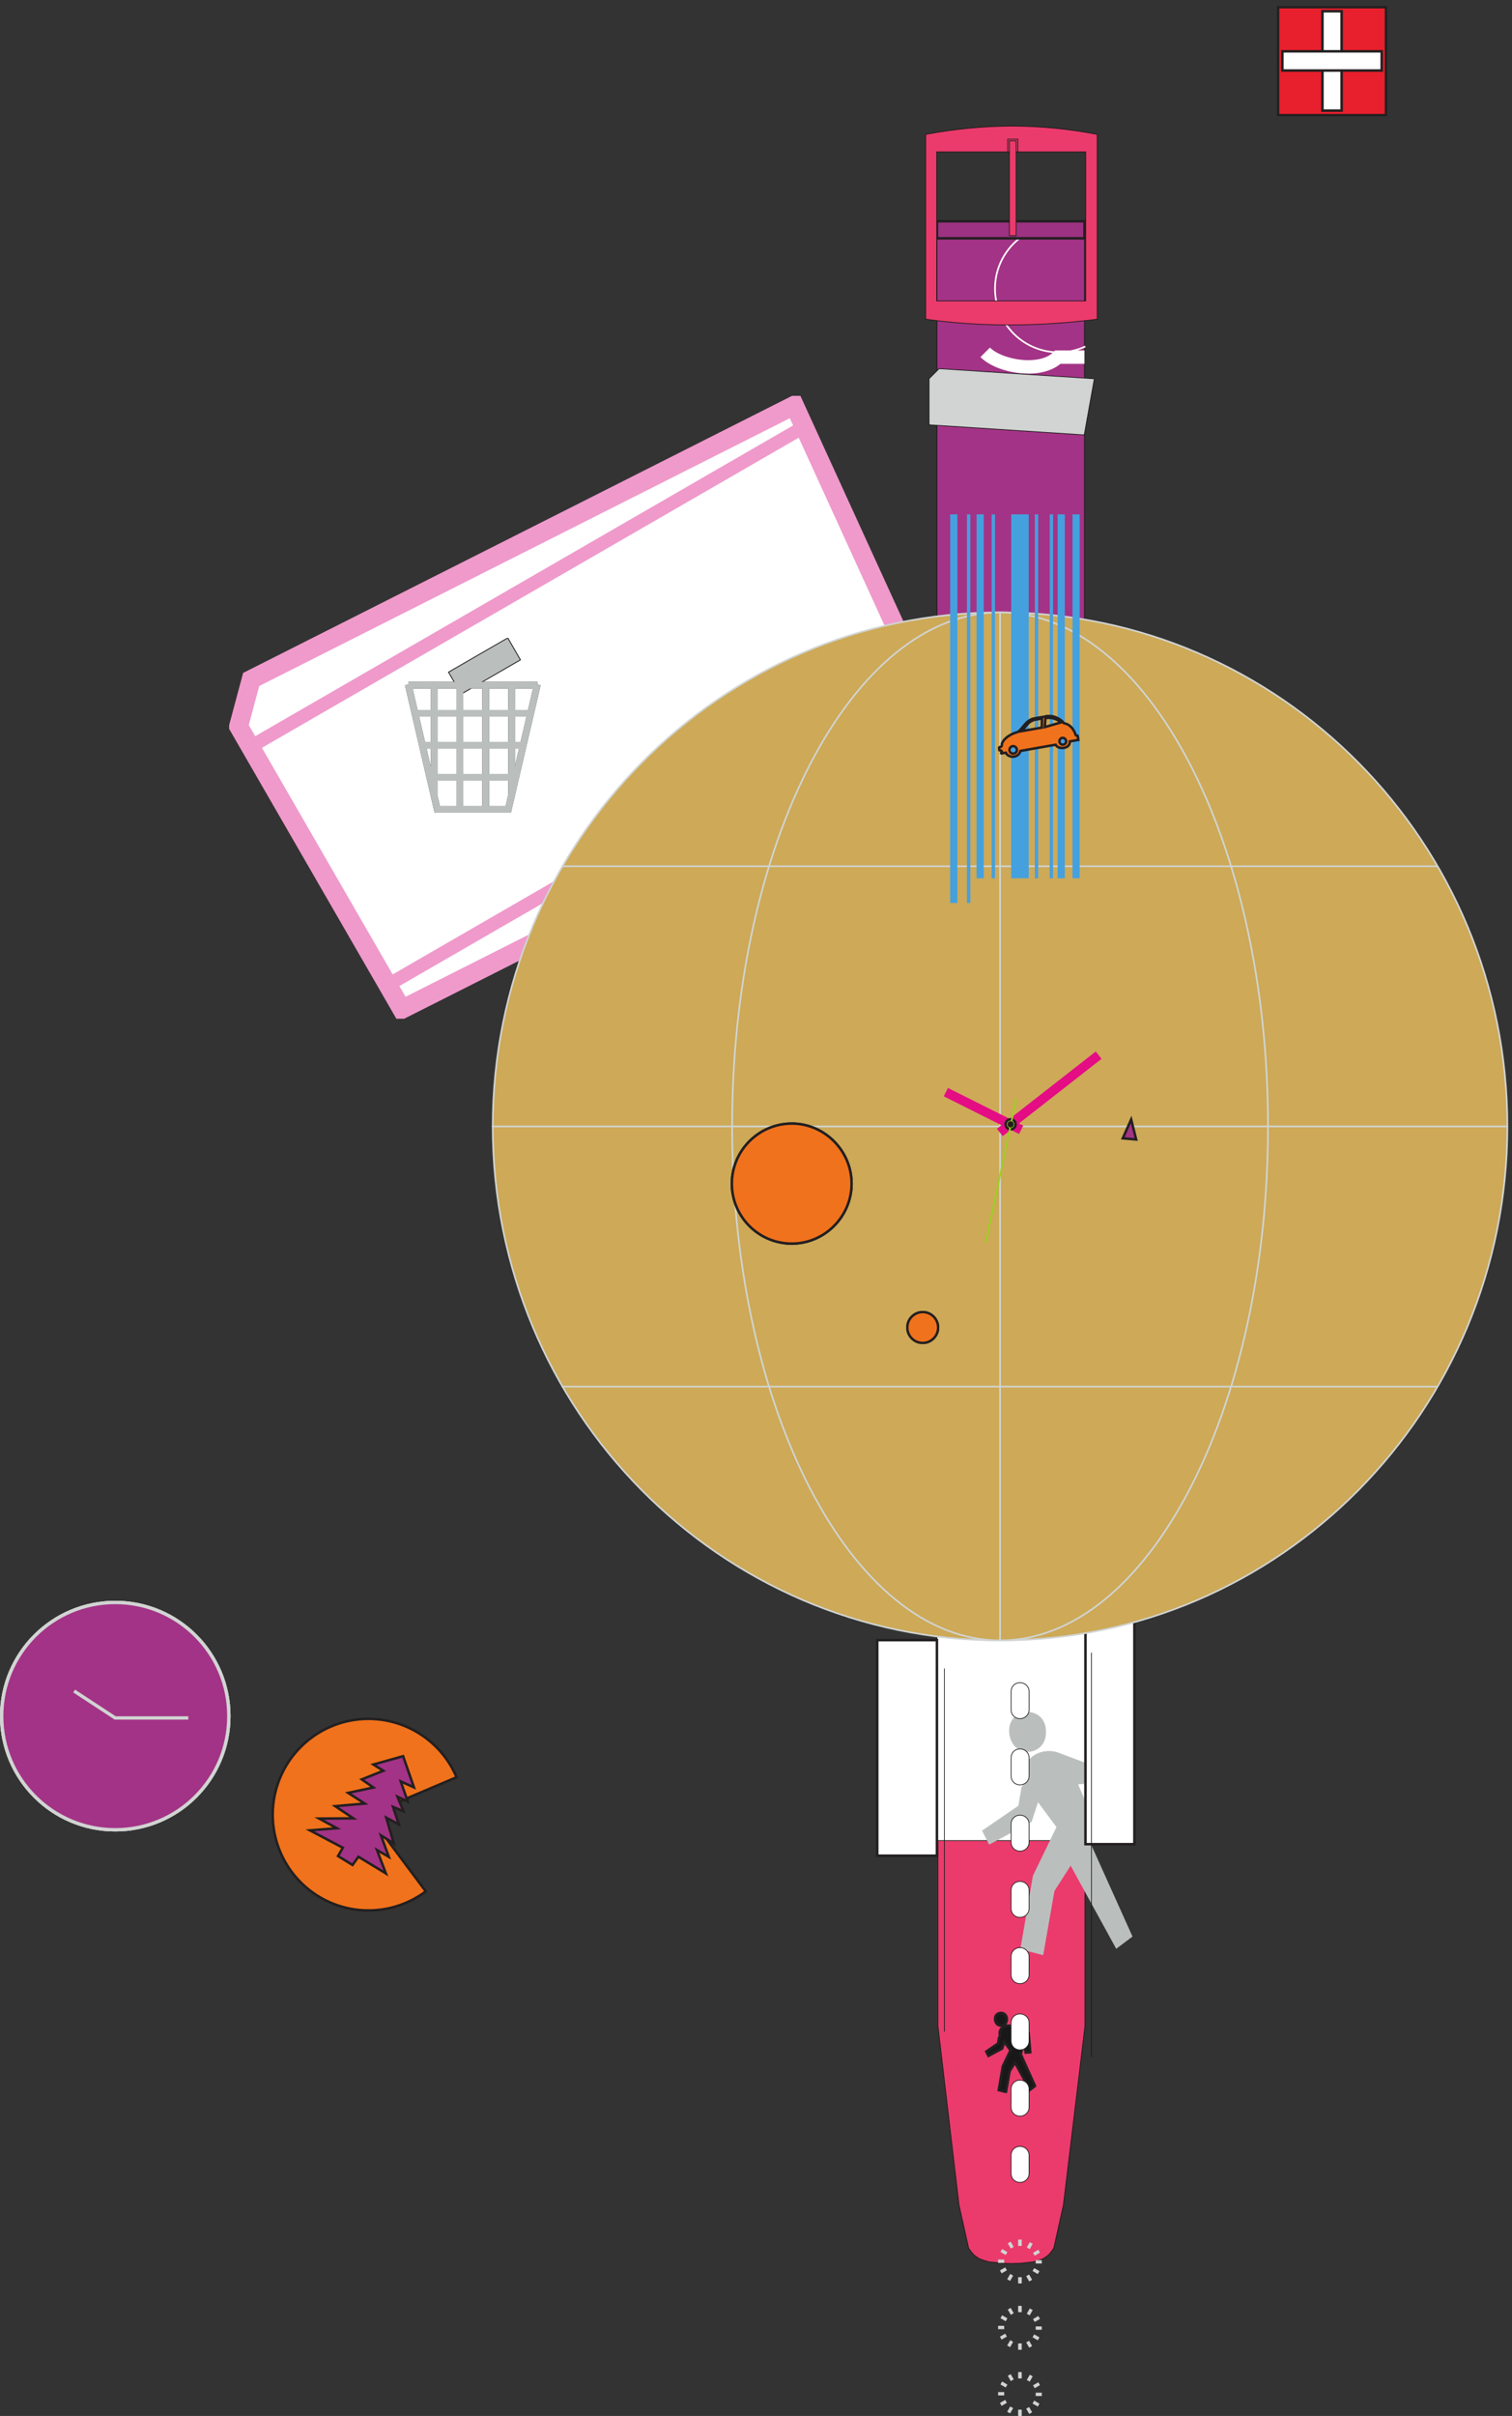 <svg xmlns="http://www.w3.org/2000/svg" xml:space="preserve" width="603.595" height="963.807"><rect width="100%" height="100%" fill="#333333" stroke="none"/><defs><clipPath clipPathUnits="userSpaceOnUse" id="a"><path d="M3832.83 7234h330.67v-330.67h-330.67Z" clip-rule="evenodd"/></clipPath><clipPath clipPathUnits="userSpaceOnUse" id="b"><path d="M687.785 6064.82H2864.88v-1868.5H687.785Z" clip-rule="evenodd"/></clipPath><clipPath clipPathUnits="userSpaceOnUse" id="c"><path d="M2711.79 3960.88h685.63v-231.31h-685.63z" clip-rule="evenodd"/></clipPath><clipPath clipPathUnits="userSpaceOnUse" id="d"><path d="M0 6874.99h4526.96V.41H0Z" clip-rule="evenodd"/></clipPath><clipPath clipPathUnits="userSpaceOnUse" id="e"><path d="M1215.24 5338.69h407.73v-524.55h-407.73z" clip-rule="evenodd"/></clipPath><clipPath clipPathUnits="userSpaceOnUse" id="f"><path d="M1215.24 5338.69h1894.79V973.91H1215.24Z" clip-rule="evenodd"/></clipPath><clipPath clipPathUnits="userSpaceOnUse" id="g"><path d="M0 6874.99h4526.96V.41H0Z" clip-rule="evenodd"/></clipPath><clipPath clipPathUnits="userSpaceOnUse" id="h"><path d="M3056.37 141.961h75.62V.911h-75.62z" clip-rule="evenodd"/></clipPath><clipPath clipPathUnits="userSpaceOnUse" id="i"><path d="M2990.85 141.461h75.61V.411h-75.61z" clip-rule="evenodd"/></clipPath><clipPath clipPathUnits="userSpaceOnUse" id="j"><path d="M0 6874.99h4526.96V.41H0Z" clip-rule="evenodd"/></clipPath><clipPath clipPathUnits="userSpaceOnUse" id="k"><path d="M3056.37 340.68h75.62V199.629h-75.62z" clip-rule="evenodd"/></clipPath><clipPath clipPathUnits="userSpaceOnUse" id="l"><path d="M2990.85 340.18h75.61V199.129h-75.61z" clip-rule="evenodd"/></clipPath><clipPath clipPathUnits="userSpaceOnUse" id="m"><path d="M0 6874.99h4526.96V.41H0Z" clip-rule="evenodd"/></clipPath><clipPath clipPathUnits="userSpaceOnUse" id="n"><path d="M3056.37 539.398h75.62V398.352h-75.62z" clip-rule="evenodd"/></clipPath><clipPath clipPathUnits="userSpaceOnUse" id="o"><path d="M2990.85 538.898h75.61V397.852h-75.61z" clip-rule="evenodd"/></clipPath><clipPath clipPathUnits="userSpaceOnUse" id="p"><path d="M0 6874.99h4526.96V.41H0Z" clip-rule="evenodd"/></clipPath><clipPath clipPathUnits="userSpaceOnUse" id="q"><path d="M1215.24 5336.44h407.73v-522.3h-407.73z" clip-rule="evenodd"/></clipPath><clipPath clipPathUnits="userSpaceOnUse" id="r"><path d="M1215.24 5336.44h2183.73v-3948.5H1215.24Z" clip-rule="evenodd"/></clipPath><clipPath clipPathUnits="userSpaceOnUse" id="s"><path d="M0 6874.99h4526.96V.41H0Z" clip-rule="evenodd"/></clipPath><clipPath clipPathUnits="userSpaceOnUse" id="t"><path d="M2719.89 3320.08h99.37v-99.54h-99.37z" clip-rule="evenodd"/></clipPath><clipPath clipPathUnits="userSpaceOnUse" id="u"><path d="M0 6874.99h4526.96V.41H0Z" clip-rule="evenodd"/></clipPath><clipPath clipPathUnits="userSpaceOnUse" id="v"><path d="M3033.72 2206.15h56.16V704.949h-56.16z" clip-rule="evenodd"/></clipPath><clipPath clipPathUnits="userSpaceOnUse" id="w"><path d="M0 6874.99h4526.96V.41H0Z" clip-rule="evenodd"/></clipPath></defs><g clip-path="url(#a)" transform="matrix(.133 0 0 -.133 0 964.533)"><path d="M3836.16 6906.67v324h324v-324h-324" style="fill:#e81f2c;fill-opacity:1;fill-rule:evenodd;stroke:none"/><path d="M3836.16 6906.67v324h324v-324z" style="fill:none;stroke:#231f20;stroke-width:7.5;stroke-linecap:butt;stroke-linejoin:miter;stroke-miterlimit:10;stroke-dasharray:none;stroke-opacity:1"/><path d="M3969.36 7218.43v-298.08h57.6v298.08h-57.6" style="fill:#fff;fill-opacity:1;fill-rule:evenodd;stroke:none"/><path d="M3969.36 7218.43v-298.08h57.6v298.08z" style="fill:none;stroke:#231f20;stroke-width:7.5;stroke-linecap:butt;stroke-linejoin:miter;stroke-miterlimit:10;stroke-dasharray:none;stroke-opacity:1"/><path d="M3849.13 7040.59h298.07v57.6h-298.07v-57.6" style="fill:#fff;fill-opacity:1;fill-rule:evenodd;stroke:none"/><path d="M3849.13 7040.59h298.07v57.6h-298.07z" style="fill:none;stroke:#231f20;stroke-width:7.5;stroke-linecap:butt;stroke-linejoin:miter;stroke-miterlimit:10;stroke-dasharray:none;stroke-opacity:1"/></g><g clip-path="url(#b)" transform="matrix(.133 0 0 -.133 0 964.533)"><path d="m716.223 5073.4 489.937-848.64 1630.29 822.34-452.25 989.28-1630.286-822.34-37.691-140.64" style="fill:#fff;fill-opacity:1;fill-rule:evenodd;stroke:none"/><path d="m716.223 5073.4 489.937-848.64 1630.29 822.34-452.25 989.28-1630.286-822.34Z" style="fill:none;stroke:#ef9acb;stroke-width:56.88;stroke-linecap:butt;stroke-linejoin:miter;stroke-miterlimit:10;stroke-dasharray:none;stroke-opacity:1"/><path d="m1164.04 4297.71 1667.97 962.99M751.504 5012.29l1667.966 962.99" style="fill:none;stroke:#ef9acb;stroke-width:40.32;stroke-linecap:butt;stroke-linejoin:miter;stroke-miterlimit:10;stroke-dasharray:none;stroke-opacity:1"/></g><g clip-path="url(#c)" transform="matrix(.133 0 0 -.133 0 964.533)"><path d="M2715.13 3732.91h678.95c-40.32 66.96-76.32 151.2-90 224.64h-498.95c-13.69-74.88-50.41-158.41-90-224.64" style="fill:#191818;fill-opacity:1;fill-rule:evenodd;stroke:none"/><path d="M2715.13 3732.91h678.95c-40.32 66.96-76.32 151.2-90 224.64h-498.95c-13.69-74.88-50.41-158.41-90-224.64z" style="fill:none;stroke:#231f20;stroke-width:7.5;stroke-linecap:butt;stroke-linejoin:miter;stroke-miterlimit:10;stroke-dasharray:none;stroke-opacity:1"/><path d="M3304.08 3957.55v-78.48h-26.11v78.48h26.11" style="fill:#191818;fill-opacity:1;fill-rule:evenodd;stroke:none"/><path d="M3304.08 3957.55v-78.48h-26.11v78.48z" style="fill:none;stroke:#191818;stroke-width:2.16;stroke-linecap:butt;stroke-linejoin:miter;stroke-miterlimit:10;stroke-dasharray:none;stroke-opacity:1"/><path d="M3146.06 3957.55v-78.48h-26.12v78.48h26.12" style="fill:#191818;fill-opacity:1;fill-rule:evenodd;stroke:none"/><path d="M3146.06 3957.55v-78.48h-26.12v78.48z" style="fill:none;stroke:#191818;stroke-width:2.16;stroke-linecap:butt;stroke-linejoin:miter;stroke-miterlimit:10;stroke-dasharray:none;stroke-opacity:1"/><path d="M2988.03 3957.55v-78.48h-26.11v78.48h26.11" style="fill:#191818;fill-opacity:1;fill-rule:evenodd;stroke:none"/><path d="M2988.03 3957.55v-78.48h-26.11v78.48z" style="fill:none;stroke:#191818;stroke-width:2.16;stroke-linecap:butt;stroke-linejoin:miter;stroke-miterlimit:10;stroke-dasharray:none;stroke-opacity:1"/><path d="M2831.35 3957.55v-78.48h-26.12v78.48h26.12" style="fill:#191818;fill-opacity:1;fill-rule:evenodd;stroke:none"/><path d="M2831.35 3957.55v-78.48h-26.12v78.48z" style="fill:none;stroke:#191818;stroke-width:2.16;stroke-linecap:butt;stroke-linejoin:miter;stroke-miterlimit:10;stroke-dasharray:none;stroke-opacity:1"/></g><g clip-path="url(#d)" transform="matrix(.133 0 0 -.133 0 964.533)"><path d="M3487.68 3925.15v-92.16l33.84-10.8 10.8 102.96-33.84 10.8-10.8-10.8" style="fill:#777b7e;fill-opacity:1;fill-rule:evenodd;stroke:none"/><path d="M3487.68 3925.15v-92.16l33.84-10.8 10.8 102.96-33.84 10.8z" style="fill:none;stroke:#231f20;stroke-width:7.5;stroke-linecap:butt;stroke-linejoin:miter;stroke-miterlimit:10;stroke-dasharray:none;stroke-opacity:1"/><path d="M3373.92 3556.51h-678.96c40.32-66.96 76.32-151.2 90-224.64h498.96c13.68 74.88 50.4 158.4 90 224.64" style="fill:#191818;fill-opacity:1;fill-rule:evenodd;stroke:none"/><path d="M3373.92 3556.51h-678.96c40.32-66.96 76.32-151.2 90-224.64h498.96c13.68 74.88 50.4 158.4 90 224.64z" style="fill:none;stroke:#231f20;stroke-width:7.5;stroke-linecap:butt;stroke-linejoin:miter;stroke-miterlimit:10;stroke-dasharray:none;stroke-opacity:1"/><path d="M3255.12 6576.19V4655.95c.72-71.28 7.92-161.28 28.8-236.16l-499.68.72c20.16 76.32 27.36 166.32 28.08 237.6v1918.8c329.04-.72 105.84-.72 442.8-.72" style="fill:#a33386;fill-opacity:1;fill-rule:evenodd;stroke:none"/><path d="M3255.12 6576.19V4655.95c.72-71.28 7.92-161.28 28.8-236.16l-499.68.72c20.16 76.32 27.36 166.32 28.08 237.6v1918.8c329.04-.72 105.84-.72 442.8-.72z" style="fill:none;stroke:#191818;stroke-width:2.16;stroke-linecap:butt;stroke-linejoin:miter;stroke-miterlimit:10;stroke-dasharray:none;stroke-opacity:1"/><path d="M3035.16 4345.63c258.27 0 467.64-209.37 467.64-467.64s-209.37-467.64-467.64-467.64-467.64 209.37-467.64 467.64 209.37 467.64 467.64 467.64" style="fill:#191818;fill-opacity:1;fill-rule:evenodd;stroke:none"/><path d="M3035.16 4345.63c258.27 0 467.64-209.37 467.64-467.64s-209.37-467.64-467.64-467.64-467.64 209.37-467.64 467.64 209.37 467.64 467.64 467.64z" style="fill:none;stroke:#231f20;stroke-width:7.5;stroke-linecap:butt;stroke-linejoin:miter;stroke-miterlimit:10;stroke-dasharray:none;stroke-opacity:1"/><path d="M3034.8 4317.55c242.56 0 439.2-196.64 439.2-439.2s-196.64-439.2-439.2-439.2-439.2 196.64-439.2 439.2 196.64 439.2 439.2 439.2" style="fill:#d1d4d2;fill-opacity:1;fill-rule:evenodd;stroke:none"/><path d="M3034.8 4317.55c242.56 0 439.2-196.64 439.2-439.2s-196.64-439.2-439.2-439.2-439.2 196.64-439.2 439.2 196.64 439.2 439.2 439.2z" style="fill:none;stroke:#d1d4d2;stroke-width:2.16;stroke-linecap:butt;stroke-linejoin:miter;stroke-miterlimit:10;stroke-dasharray:none;stroke-opacity:1"/><path d="M3035.16 4303.15c234.81 0 425.16-190.35 425.16-425.16 0-234.81-190.35-425.16-425.16-425.16-234.81 0-425.16 190.35-425.16 425.16 0 234.81 190.35 425.16 425.16 425.16" style="fill:#191818;fill-opacity:1;fill-rule:evenodd;stroke:none"/><path d="M3035.16 4303.15c234.81 0 425.16-190.35 425.16-425.16 0-234.81-190.35-425.16-425.16-425.16-234.81 0-425.16 190.35-425.16 425.16 0 234.81 190.35 425.16 425.16 425.16z" style="fill:none;stroke:#191818;stroke-width:2.16;stroke-linecap:butt;stroke-linejoin:miter;stroke-miterlimit:10;stroke-dasharray:none;stroke-opacity:1"/><path d="M3034.8 4265.42c213.77 0 387.07-173.29 387.07-387.07-.01-213.77-173.3-387.06-387.07-387.06-213.77 0-387.07 173.29-387.07 387.06 0 213.78 173.29 387.07 387.07 387.07" style="fill:#d1d4d2;fill-opacity:1;fill-rule:evenodd;stroke:none"/><path d="M3034.8 4265.42c213.77 0 387.07-173.29 387.07-387.07-.01-213.77-173.3-387.06-387.07-387.06-213.77 0-387.07 173.29-387.07 387.06 0 213.78 173.29 387.07 387.07 387.07z" style="fill:none;stroke:#d1d4d2;stroke-width:2.16;stroke-linecap:butt;stroke-linejoin:miter;stroke-miterlimit:10;stroke-dasharray:none;stroke-opacity:1"/><path d="M3034.59 4112.24c129.33 0 234.17-104.84 234.18-234.17 0-129.33-104.85-234.18-234.18-234.18s-234.17 104.85-234.17 234.18 104.85 234.17 234.17 234.17" style="fill:#cda958;fill-opacity:1;fill-rule:evenodd;stroke:none"/><path d="M3034.59 4112.24c129.33 0 234.17-104.84 234.18-234.17 0-129.33-104.85-234.18-234.18-234.18s-234.17 104.85-234.17 234.18 104.85 234.17 234.17 234.17z" style="fill:none;stroke:#cda958;stroke-width:40.32;stroke-linecap:butt;stroke-linejoin:miter;stroke-miterlimit:10;stroke-dasharray:none;stroke-opacity:1"/><path d="M2863.36 3668.78c-96.22 78.76-126.34 212.97-73.01 325.29 53.33 112.32 176.38 173.81 298.22 149.02" style="fill:none;stroke:#a33386;stroke-width:10.08;stroke-linecap:butt;stroke-linejoin:miter;stroke-miterlimit:10;stroke-dasharray:none;stroke-opacity:1"/><path d="M2984.08 4171.27c133.63 23.08 265.96-47.13 321.77-170.73m-476.13 121.1a318.316 318.316 0 0 0 149.21 69.89m342.16-452.41c-74.41-153.14-256.15-220.61-412.47-153.13-156.31 67.48-231.85 246.02-171.43 405.2" style="fill:none;stroke:#a33386;stroke-width:20.16;stroke-linecap:butt;stroke-linejoin:miter;stroke-miterlimit:10;stroke-dasharray:none;stroke-opacity:1"/><path d="M3391.61 3853.91c-12.72-186.67-167.19-331.98-354.29-333.28m-360.09 360.09c1.38 197.5 162.59 356.49 360.09 355.11" style="fill:none;stroke:#a33386;stroke-width:20.16;stroke-linecap:butt;stroke-linejoin:miter;stroke-miterlimit:10;stroke-dasharray:none;stroke-opacity:1"/><path d="M2784.96 3331.87v78.48h26.11v-78.48h-26.11" style="fill:#191818;fill-opacity:1;fill-rule:evenodd;stroke:none"/><path d="M2784.96 3331.87v78.48h26.11v-78.48z" style="fill:none;stroke:#191818;stroke-width:2.16;stroke-linecap:butt;stroke-linejoin:miter;stroke-miterlimit:10;stroke-dasharray:none;stroke-opacity:1"/><path d="M2942.98 3331.87v78.48h26.12v-78.48h-26.12" style="fill:#191818;fill-opacity:1;fill-rule:evenodd;stroke:none"/><path d="M2942.98 3331.87v78.48h26.12v-78.48z" style="fill:none;stroke:#191818;stroke-width:2.16;stroke-linecap:butt;stroke-linejoin:miter;stroke-miterlimit:10;stroke-dasharray:none;stroke-opacity:1"/><path d="M3101.01 3331.87v78.48h26.11v-78.48h-26.11" style="fill:#191818;fill-opacity:1;fill-rule:evenodd;stroke:none"/><path d="M3101.01 3331.87v78.48h26.11v-78.48z" style="fill:none;stroke:#191818;stroke-width:2.16;stroke-linecap:butt;stroke-linejoin:miter;stroke-miterlimit:10;stroke-dasharray:none;stroke-opacity:1"/><path d="M3257.69 3331.87v78.48h26.12v-78.48h-26.12" style="fill:#191818;fill-opacity:1;fill-rule:evenodd;stroke:none"/><path d="M3257.69 3331.87v78.48h26.12v-78.48z" style="fill:none;stroke:#191818;stroke-width:2.16;stroke-linecap:butt;stroke-linejoin:miter;stroke-miterlimit:10;stroke-dasharray:none;stroke-opacity:1"/><path d="m2784.96 3331.87 499.68-.72c-20.16-76.32-27.36-166.32-28.08-237.6v-1918.8l-64.8-537.121-28.8-128.879-7.2-10.078-5.76-7.203-6.48-5.758-11.52-7.922-12.96-5.039-16.56-5.039-21.6-2.16-18.72-2.16-27.36-.719-26.64.719-18.72 2.16-21.6 2.16-16.56 5.039-12.96 5.039-11.52 7.922-6.48 5.758-5.76 7.203-7.2 10.078-28.8 128.879-63.36 537.841v1919.52c0 69.84-9.36 162-30.24 236.88" style="fill:#ea3b6c;fill-opacity:1;fill-rule:evenodd;stroke:none"/><path d="m2784.96 3331.87 499.68-.72c-20.16-76.32-27.36-166.32-28.08-237.6v-1918.8l-64.8-537.121-28.8-128.879-7.2-10.078-5.76-7.203-6.48-5.758-11.52-7.922-12.96-5.039-16.56-5.039-21.6-2.16-18.72-2.16-27.36-.719-26.64.719-18.72 2.16-21.6 2.16-16.56 5.039-12.96 5.039-11.52 7.922-6.48 5.758-5.76 7.203-7.2 10.078-28.8 128.879-63.36 537.841v1919.52c0 69.84-9.36 162-30.24 236.88z" style="fill:none;stroke:#191818;stroke-width:2.16;stroke-linecap:butt;stroke-linejoin:miter;stroke-miterlimit:10;stroke-dasharray:none;stroke-opacity:1"/></g><g clip-path="url(#e)" transform="matrix(.133 0 0 -.133 0 964.533)"><path d="m1349.52 5235.08 35.57-61.6 173.69 100.28-35.56 61.6-173.7-100.28" style="fill:#191818;fill-opacity:1;fill-rule:evenodd;stroke:none"/><path d="m1349.52 5235.08 35.57-61.6 173.69 100.28-35.56 61.6z" style="fill:none;stroke:#231f20;stroke-width:7.5;stroke-linecap:butt;stroke-linejoin:miter;stroke-miterlimit:10;stroke-dasharray:none;stroke-opacity:1"/><path d="m1225.32 5198.9 87.11-374.67h213.1l87.35 374.67m-323.9-278.51h259.32m-281.02 96.16h303.66m-326.16 96.17h348.67m-368.11 84.25h387.55m-310.04 0v-329.05m77.51 329.05v-372.75m77.5 372.75v-372.75m77.51 372.75v-324.51" style="fill:none;stroke:#191818;stroke-width:20.16;stroke-linecap:butt;stroke-linejoin:miter;stroke-miterlimit:10;stroke-dasharray:none;stroke-opacity:1"/></g><g clip-path="url(#f)" transform="matrix(.133 0 0 -.133 0 964.533)"><path d="m3046.58 1065.06-16.24-25.34-10.94-62.478-21.68 5.621 12.21 71.477 23.16 47.82-18.59 25.04-6.48-19.72-41.14-22.05-6.61 13.09 35.47 24.3 1.76 11.09c2.01 8.38-.47 5.42 4.48 11.32-7.26 20.56 13.26 36.02 32.29 29.49l53.01-19.98 5.09-58.33-13.56-1.19-9.2 50.46-16.28-1.42 10.28-23.71c3.66-10.62 4.55-20.78-.17-29.41l43.26-96.007-15.4-11.598zm-59.84 129.42c-2.13 24.42 33.14 27.51 35.27 3.09 2.32-26.46-32.96-29.53-35.27-3.09" style="fill:#191818;fill-opacity:1;fill-rule:evenodd;stroke:none"/><path d="m3046.58 1065.06-16.24-25.34-10.94-62.478-21.68 5.621 12.21 71.477 23.16 47.82-18.59 25.04-6.48-19.72-41.14-22.05-6.61 13.09 35.47 24.3 1.76 11.09c2.01 8.38-.47 5.42 4.48 11.32-7.26 20.56 13.26 36.02 32.29 29.49l53.01-19.98 5.09-58.33-13.56-1.19-9.2 50.46-16.28-1.42 10.28-23.71c3.66-10.62 4.55-20.78-.17-29.41l43.26-96.007-15.4-11.598zm-59.84 129.42c-2.13 24.42 33.14 27.51 35.27 3.09 2.32-26.46-32.96-29.53-35.27-3.09z" style="fill:none;stroke:#231f20;stroke-width:7.5;stroke-linecap:butt;stroke-linejoin:miter;stroke-miterlimit:10;stroke-dasharray:none;stroke-opacity:1"/></g><g clip-path="url(#g)" transform="matrix(.133 0 0 -.133 0 964.533)"><path d="M345.961 2445.55c188.285 0 340.918-152.64 340.918-340.92 0-188.29-152.633-340.92-340.918-340.92S5.039 1916.34 5.039 2104.63c0 188.28 152.637 340.92 340.922 340.92" style="fill:#a33386;fill-opacity:1;fill-rule:evenodd;stroke:none"/><path d="M345.961 2445.55c188.285 0 340.918-152.64 340.918-340.92 0-188.29-152.633-340.92-340.918-340.92S5.039 1916.34 5.039 2104.63c0 188.28 152.637 340.92 340.922 340.92z" style="fill:none;stroke:#d1d4d2;stroke-width:10.08;stroke-linecap:butt;stroke-linejoin:miter;stroke-miterlimit:10;stroke-dasharray:none;stroke-opacity:1"/></g><g clip-path="url(#h)" transform="matrix(.133 0 0 -.133 0 964.533)"><path d="M3061.43 136.922V118.68m65.52-48.39h-18.24m-13.34 56.44-9.13-15.8m31.22-72.91-15.81 9.12m17.34 55.09-15.8-9.128m-9.55-79.122-9.12 15.801M3061.41 5.95v18.24" style="fill:none;stroke:#d1d4d2;stroke-width:10.08;stroke-linecap:butt;stroke-linejoin:miter;stroke-miterlimit:10;stroke-dasharray:none;stroke-opacity:1"/></g><g clip-path="url(#i)" transform="matrix(.133 0 0 -.133 0 964.533)"><path d="M3061.41 5.45V23.7m-65.52 48.382h18.25m13.33-56.442 9.13 15.801m-31.21 72.911 15.8-9.121m-17.34-55.083 15.8 9.121m9.55 79.122 9.12-15.801m23.1 23.832v-18.25" style="fill:none;stroke:#d1d4d2;stroke-width:10.08;stroke-linecap:butt;stroke-linejoin:miter;stroke-miterlimit:10;stroke-dasharray:none;stroke-opacity:1"/></g><g clip-path="url(#j)" transform="matrix(.133 0 0 -.133 0 964.533)"><path d="M565.199 2099.23H345.602l-123.122 80.64" style="fill:none;stroke:#d1d4d2;stroke-width:10.08;stroke-linecap:butt;stroke-linejoin:miter;stroke-miterlimit:10;stroke-dasharray:none;stroke-opacity:1"/><path d="M345.961 2445.55c188.285 0 340.918-152.64 340.918-340.92 0-188.29-152.633-340.92-340.918-340.92S5.039 1916.34 5.039 2104.63c0 188.28 152.637 340.92 340.922 340.92" style="fill:#a33386;fill-opacity:1;fill-rule:evenodd;stroke:none"/><path d="M345.961 2445.55c188.285 0 340.918-152.64 340.918-340.92 0-188.29-152.633-340.92-340.918-340.92S5.039 1916.34 5.039 2104.63c0 188.28 152.637 340.92 340.922 340.92z" style="fill:none;stroke:#d1d4d2;stroke-width:10.08;stroke-linecap:butt;stroke-linejoin:miter;stroke-miterlimit:10;stroke-dasharray:none;stroke-opacity:1"/></g><g clip-path="url(#k)" transform="matrix(.133 0 0 -.133 0 964.533)"><path d="M3061.43 335.641v-18.243m65.52-48.386h-18.24m-13.34 56.437-9.13-15.801m31.22-72.91-15.81 9.121m17.34 55.09-15.8-9.129m-9.55-79.121-9.12 15.801m-23.11-23.828v18.238" style="fill:none;stroke:#d1d4d2;stroke-width:10.08;stroke-linecap:butt;stroke-linejoin:miter;stroke-miterlimit:10;stroke-dasharray:none;stroke-opacity:1"/></g><g clip-path="url(#l)" transform="matrix(.133 0 0 -.133 0 964.533)"><path d="M3061.41 204.172v18.25m-65.52 48.379h18.25m13.33-56.442 9.13 15.801m-31.21 72.91 15.8-9.121m-17.34-55.078 15.8 9.117m9.55 79.121 9.12-15.8m23.1 23.832v-18.25" style="fill:none;stroke:#d1d4d2;stroke-width:10.08;stroke-linecap:butt;stroke-linejoin:miter;stroke-miterlimit:10;stroke-dasharray:none;stroke-opacity:1"/></g><g clip-path="url(#m)" transform="matrix(.133 0 0 -.133 0 964.533)"><path d="M565.199 2099.23H345.602l-123.122 80.64" style="fill:none;stroke:#d1d4d2;stroke-width:10.08;stroke-linecap:butt;stroke-linejoin:miter;stroke-miterlimit:10;stroke-dasharray:none;stroke-opacity:1"/><path d="M345.961 2445.55c188.285 0 340.918-152.64 340.918-340.92 0-188.29-152.633-340.92-340.918-340.92S5.039 1916.34 5.039 2104.63c0 188.28 152.637 340.92 340.922 340.92" style="fill:#a33386;fill-opacity:1;fill-rule:evenodd;stroke:none"/><path d="M345.961 2445.55c188.285 0 340.918-152.64 340.918-340.92 0-188.29-152.633-340.92-340.918-340.92S5.039 1916.34 5.039 2104.63c0 188.28 152.637 340.92 340.922 340.92z" style="fill:none;stroke:#d1d4d2;stroke-width:10.08;stroke-linecap:butt;stroke-linejoin:miter;stroke-miterlimit:10;stroke-dasharray:none;stroke-opacity:1"/></g><g clip-path="url(#n)" transform="matrix(.133 0 0 -.133 0 964.533)"><path d="M3061.43 534.359v-18.238m65.52-48.391h-18.24m-13.34 56.442-9.13-15.801m31.22-72.91-15.81 9.121m17.34 55.09-15.8-9.133m-9.55-79.117-9.12 15.797m-23.11-23.828v18.238" style="fill:none;stroke:#d1d4d2;stroke-width:10.08;stroke-linecap:butt;stroke-linejoin:miter;stroke-miterlimit:10;stroke-dasharray:none;stroke-opacity:1"/></g><g clip-path="url(#o)" transform="matrix(.133 0 0 -.133 0 964.533)"><path d="M3061.41 402.891v18.25m-65.52 48.379h18.25m13.33-56.438 9.13 15.797m-31.21 72.91 15.8-9.117m-17.34-55.082 15.8 9.121m9.55 79.121 9.12-15.801m23.1 23.828v-18.25" style="fill:none;stroke:#d1d4d2;stroke-width:10.08;stroke-linecap:butt;stroke-linejoin:miter;stroke-miterlimit:10;stroke-dasharray:none;stroke-opacity:1"/></g><g clip-path="url(#p)" transform="matrix(.133 0 0 -.133 0 964.533)"><path d="M565.199 2099.23H345.602l-123.122 80.64" style="fill:none;stroke:#d1d4d2;stroke-width:10.08;stroke-linecap:butt;stroke-linejoin:miter;stroke-miterlimit:10;stroke-dasharray:none;stroke-opacity:1"/><path d="m2784.96 3331.87 499.68-.72c-20.16-76.32-27.36-166.32-28.08-237.6v-442.08H2815.2v443.52c0 69.12-9.36 162-30.24 236.88" style="fill:#a33386;fill-opacity:1;fill-rule:evenodd;stroke:none"/><path d="m2784.96 3331.87 499.68-.72c-20.16-76.32-27.36-166.32-28.08-237.6v-442.08H2815.2v443.52c0 69.12-9.36 162-30.24 236.88z" style="fill:none;stroke:#191818;stroke-width:2.16;stroke-linecap:butt;stroke-linejoin:miter;stroke-miterlimit:10;stroke-dasharray:none;stroke-opacity:1"/><path d="M2812.32 2670.91v-939.6h443.52v939.6h-443.52" style="fill:#fff;fill-opacity:1;fill-rule:evenodd;stroke:none"/><path d="M2812.32 2670.91v-939.6h443.52v939.6z" style="fill:none;stroke:#191818;stroke-width:2.16;stroke-linecap:butt;stroke-linejoin:miter;stroke-miterlimit:10;stroke-dasharray:none;stroke-opacity:1"/></g><g clip-path="url(#q)" transform="matrix(.133 0 0 -.133 0 964.533)"><path d="m1349.52 5235.08 35.57-61.6 173.69 100.28-35.56 61.6-173.7-100.28" style="fill:#babfbe;fill-opacity:1;fill-rule:evenodd;stroke:none"/><path d="m1349.52 5235.08 35.57-61.6 173.69 100.28-35.56 61.6z" style="fill:none;stroke:#babfbe;stroke-width:2.16;stroke-linecap:butt;stroke-linejoin:miter;stroke-miterlimit:10;stroke-dasharray:none;stroke-opacity:1"/><path d="m1225.32 5198.9 87.11-374.67h213.1l87.35 374.67m-323.9-278.51h259.32m-281.02 96.16h303.66m-326.16 96.17h348.67m-368.11 84.25h387.55m-310.04 0v-329.05m77.51 329.05v-372.75m77.5 372.75v-372.75m77.51 372.75v-324.51" style="fill:none;stroke:#babfbe;stroke-width:20.16;stroke-linecap:butt;stroke-linejoin:miter;stroke-miterlimit:10;stroke-dasharray:none;stroke-opacity:1"/></g><g clip-path="url(#r)" transform="matrix(.133 0 0 -.133 0 964.533)"><path d="m3213.65 1658.16-49.77-77.67-33.54-191.47-66.45 17.23 37.41 219.05 70.99 146.56-56.99 76.72-19.86-60.39-126.07-67.59-20.26 40.12 108.71 74.45 5.41 33.99c6.13 25.68-1.46 16.64 13.72 34.72-22.27 63 40.63 110.4 98.94 90.36l162.47-61.21 15.63-178.8-41.58-3.63-28.18 154.65-49.9-4.36 31.49-72.67c11.22-32.53 13.95-63.72-.5-90.12l132.57-294.27-47.17-35.54zm-183.42 396.66c-6.54 74.84 101.57 84.3 108.11 9.45 7.09-81.08-101.02-90.53-108.11-9.45" style="fill:#babfbe;fill-opacity:1;fill-rule:evenodd;stroke:none"/><path d="m3213.65 1658.16-49.77-77.67-33.54-191.47-66.45 17.23 37.41 219.05 70.99 146.56-56.99 76.72-19.86-60.39-126.07-67.59-20.26 40.12 108.71 74.45 5.41 33.99c6.13 25.68-1.46 16.64 13.72 34.72-22.27 63 40.63 110.4 98.94 90.36l162.47-61.21 15.63-178.8-41.58-3.63-28.18 154.65-49.9-4.36 31.49-72.67c11.22-32.53 13.95-63.72-.5-90.12l132.57-294.27-47.17-35.54zm-183.42 396.66c-6.54 74.84 101.57 84.3 108.11 9.45 7.09-81.08-101.02-90.53-108.11-9.45z" style="fill:none;stroke:#babfbe;stroke-width:2.16;stroke-linecap:butt;stroke-linejoin:miter;stroke-miterlimit:10;stroke-dasharray:none;stroke-opacity:1"/></g><g clip-path="url(#s)" transform="matrix(.133 0 0 -.133 0 964.533)"><path d="M2812.26 1685.95v646.56h-179.22v-646.56h179.22" style="fill:#fff;fill-opacity:1;fill-rule:evenodd;stroke:none"/><path d="M2812.26 1685.95v646.56h-179.22v-646.56z" style="fill:none;stroke:#231f20;stroke-width:7.5;stroke-linecap:butt;stroke-linejoin:miter;stroke-miterlimit:10;stroke-dasharray:none;stroke-opacity:1"/><path d="M3258.04 2492.35v-771.84h146.84v771.84h-146.84" style="fill:#fff;fill-opacity:1;fill-rule:evenodd;stroke:none"/><path d="M3258.04 2492.35v-771.84h146.84v771.84z" style="fill:none;stroke:#231f20;stroke-width:7.5;stroke-linecap:butt;stroke-linejoin:miter;stroke-miterlimit:10;stroke-dasharray:none;stroke-opacity:1"/><path d="M3255.12 2871.07v242.66h-134.64v-242.66h134.64" style="fill:#f1721c;fill-opacity:1;fill-rule:evenodd;stroke:none"/><path d="M3255.12 2871.07v242.66h-134.64v-242.66z" style="fill:none;stroke:#191818;stroke-width:2.16;stroke-linecap:butt;stroke-linejoin:miter;stroke-miterlimit:10;stroke-dasharray:none;stroke-opacity:1"/><path d="M1278.01 1579.04c-98.1-73.4-231.96-76.5-333.358-7.72-101.394 68.77-148.011 194.29-116.097 312.58 31.918 118.29 135.343 203.32 257.575 211.76 122.23 8.45 236.36-61.56 284.23-174.34l-264.44-112.25 172.09-230.03" style="fill:#f1721c;fill-opacity:1;fill-rule:evenodd;stroke:none"/><path d="M1278.01 1579.04c-98.1-73.4-231.96-76.5-333.358-7.72-101.394 68.77-148.011 194.29-116.097 312.58 31.918 118.29 135.343 203.32 257.575 211.76 122.23 8.45 236.36-61.56 284.23-174.34l-264.44-112.25z" style="fill:none;stroke:#231f20;stroke-width:7.5;stroke-linecap:butt;stroke-linejoin:miter;stroke-miterlimit:10;stroke-dasharray:none;stroke-opacity:1"/><path d="m1158.21 1632.78-82.48 50.11-17.61-24.75-43.55 26.8 14.4 24.94-98.81 52.06 81.03 6.43-53.096 28.99 102.616.62-54.59 36.49 88.54 7.92-49.69 32.01 75.8 16.1-34.99 24.35 64.77 25.79-29.83 18.89 89.24 24.97 32.45-93.56-39.58 17.86 20.9-60.28-30.74 14.42 18.02-43.66-31.47 13.18 17.81-52.68-38.13 20.35 22.79-77.17-38.57 23.92 23.56-64.31-35.54 20.52 26.75-70.31" style="fill:#a33386;fill-opacity:1;fill-rule:evenodd;stroke:none"/><path d="m1158.21 1632.78-82.48 50.11-17.61-24.75-43.55 26.8 14.4 24.94-98.81 52.06 81.03 6.43-53.096 28.99 102.616.62-54.59 36.49 88.54 7.92-49.69 32.01 75.8 16.1-34.99 24.35 64.77 25.79-29.83 18.89 89.24 24.97 32.45-93.56-39.58 17.86 20.9-60.28-30.74 14.42 18.02-43.66-31.47 13.18 17.81-52.68-38.13 20.35 22.79-77.17-38.57 23.92 23.56-64.31-35.54 20.52z" style="fill:none;stroke:#231f20;stroke-width:7.5;stroke-linecap:butt;stroke-linejoin:miter;stroke-miterlimit:10;stroke-dasharray:none;stroke-opacity:1"/><path d="M2968.56 3013.63c77.76 0 141.84-64.08 141.84-142.56s-64.08-142.56-141.84-142.56-141.84 64.08-141.84 142.56 64.08 142.56 141.84 142.56 141.84-64.08 141.84-142.56-64.08-142.56-141.84-142.56-141.84 64.08-141.84 142.56 64.08 142.56 141.84 142.56" style="fill:#fff;fill-opacity:1;fill-rule:evenodd;stroke:none"/><path d="M2968.56 3013.63c77.76 0 141.84-64.08 141.84-142.56s-64.08-142.56-141.84-142.56-141.84 64.08-141.84 142.56 64.08 142.56 141.84 142.56 141.84-64.08 141.84-142.56-64.08-142.56-141.84-142.56-141.84 64.08-141.84 142.56 64.08 142.56 141.84 142.56z" style="fill:none;stroke:#45a0de;stroke-width:10.08;stroke-linecap:butt;stroke-linejoin:miter;stroke-miterlimit:10;stroke-dasharray:none;stroke-opacity:1"/><path d="m3263.76 3202.27-2.88-35.28-2.16-30.96-.72-33.84v-15.84l87.84 34.56-82.08 81.36" style="fill:#fff;fill-opacity:1;fill-rule:evenodd;stroke:none"/><path d="m3263.76 3202.27-2.88-35.28-2.16-30.96-.72-33.84v-15.84l87.84 34.56z" style="fill:none;stroke:#231f20;stroke-width:7.5;stroke-linecap:butt;stroke-linejoin:miter;stroke-miterlimit:10;stroke-dasharray:none;stroke-opacity:1"/><path d="m3262.32 3201.55-3.6-36-1.44-35.28-.72-44.64" style="fill:none;stroke:#191818;stroke-width:2.16;stroke-linecap:butt;stroke-linejoin:miter;stroke-miterlimit:10;stroke-dasharray:none;stroke-opacity:1"/><path d="M3001.71 2331.67c839.88 0 1522.73 689.99 1522.73 1541.77s-682.85 1541.77-1522.73 1541.77c-839.89 0-1522.74-689.99-1522.74-1541.77s682.85-1541.77 1522.74-1541.77" style="fill:#cda958;fill-opacity:1;fill-rule:evenodd;stroke:none"/><path d="M3001.71 2331.67c839.88 0 1522.73 689.99 1522.73 1541.77s-682.85 1541.77-1522.73 1541.77c-839.89 0-1522.74-689.99-1522.74-1541.77s682.85-1541.77 1522.74-1541.77z" style="fill:none;stroke:#d1d4d2;stroke-width:5.04;stroke-linecap:butt;stroke-linejoin:miter;stroke-miterlimit:10;stroke-dasharray:none;stroke-opacity:1"/><path d="M3001.71 2331.67c442.54 0 804.19 689.99 804.19 1541.77s-361.65 1541.77-804.19 1541.77c-442.55 0-804.2-689.99-804.2-1541.77s361.65-1541.77 804.2-1541.77" style="fill:#cda958;fill-opacity:1;fill-rule:evenodd;stroke:none"/><path d="M3001.71 2331.67c442.54 0 804.19 689.99 804.19 1541.77s-361.65 1541.77-804.19 1541.77c-442.55 0-804.2-689.99-804.2-1541.77s361.65-1541.77 804.2-1541.77zm0 3083.54V2331.67m1313.35 2322.17H1688.35m2626.71-1560.8H1685.97m2838.47 780.4H1476.6" style="fill:none;stroke:#d1d4d2;stroke-width:5.04;stroke-linecap:butt;stroke-linejoin:miter;stroke-miterlimit:10;stroke-dasharray:none;stroke-opacity:1"/><path d="m3395.21 3894.08-25.16-56.34 40.16-3.52z" style="fill:#a33386;fill-opacity:1;fill-rule:evenodd;stroke:none"/><path d="m3395.21 3894.08-25.16-56.34 40.16-3.52z" style="fill:none;stroke:#231f20;stroke-width:7.5;stroke-linecap:butt;stroke-linejoin:miter;stroke-miterlimit:10;stroke-dasharray:none;stroke-opacity:1"/></g><g clip-path="url(#t)" transform="matrix(.133 0 0 -.133 0 964.533)"><path d="M2769.66 3223.87c-25.62 0-46.44 20.8-46.44 46.44 0 25.45 20.82 46.44 46.44 46.44 25.27 0 46.26-20.99 46.26-46.44 0-25.64-20.99-46.44-46.26-46.44" style="fill:#f1721c;fill-opacity:1;fill-rule:evenodd;stroke:none"/><path d="M2769.66 3223.87c-25.62 0-46.44 20.8-46.44 46.44 0 25.45 20.82 46.44 46.44 46.44 25.27 0 46.26-20.99 46.26-46.44 0-25.64-20.99-46.44-46.26-46.44z" style="fill:none;stroke:#231f20;stroke-width:7.5;stroke-linecap:butt;stroke-linejoin:miter;stroke-miterlimit:10;stroke-dasharray:none;stroke-opacity:1"/></g><g clip-path="url(#u)" transform="matrix(.133 0 0 -.133 0 964.533)"><path d="M2376.72 3521.95c-99.36 0-180 80.64-180 180 0 98.64 80.64 180 180 180 97.92 0 179.28-81.36 179.28-180 0-99.36-81.36-180-179.28-180" style="fill:#ea3b6c;fill-opacity:1;fill-rule:evenodd;stroke:none"/><path d="M2376.72 3521.95c-99.36 0-180 80.64-180 180 0 98.64 80.64 180 180 180 97.92 0 179.28-81.36 179.28-180 0-99.36-81.36-180-179.28-180z" style="fill:none;stroke:#e40d84;stroke-width:5.04;stroke-linecap:butt;stroke-linejoin:miter;stroke-miterlimit:10;stroke-dasharray:none;stroke-opacity:1"/><path d="M2376.72 3521.95c-99.36 0-180 80.64-180 180 0 98.64 80.64 180 180 180 97.92 0 179.28-81.36 179.28-180 0-99.36-81.36-180-179.28-180" style="fill:#f1721c;fill-opacity:1;fill-rule:evenodd;stroke:none"/><path d="M2376.72 3521.95c-99.36 0-180 80.64-180 180 0 98.64 80.64 180 180 180 97.92 0 179.28-81.36 179.28-180 0-99.36-81.36-180-179.28-180z" style="fill:none;stroke:#231f20;stroke-width:7.5;stroke-linecap:butt;stroke-linejoin:miter;stroke-miterlimit:10;stroke-dasharray:none;stroke-opacity:1"/><path d="M2376.72 3521.95c-99.36 0-180 80.64-180 180 0 98.64 80.64 180 180 180 97.92 0 179.28-81.36 179.28-180 0-99.36-81.36-180-179.28-180" style="fill:#f1721c;fill-opacity:1;fill-rule:evenodd;stroke:none"/><path d="M2376.72 3521.95c-99.36 0-180 80.64-180 180 0 98.64 80.64 180 180 180 97.92 0 179.28-81.36 179.28-180 0-99.36-81.36-180-179.28-180z" style="fill:none;stroke:#231f20;stroke-width:7.5;stroke-linecap:butt;stroke-linejoin:miter;stroke-miterlimit:10;stroke-dasharray:none;stroke-opacity:1"/><path d="m3297.6 4087.15-296.64-231.84m-162 120.96 226.08-113.04" style="fill:none;stroke:#e40d84;stroke-width:28.08;stroke-linecap:butt;stroke-linejoin:miter;stroke-miterlimit:10;stroke-dasharray:none;stroke-opacity:1"/><path d="M3033.36 3894.77c8.28 0 14.98-6.7 14.98-14.98 0-8.27-6.71-14.97-14.98-14.97s-14.97 6.7-14.97 14.97 6.7 14.98 14.97 14.98" style="fill:#9ecf23;fill-opacity:1;fill-rule:evenodd;stroke:none"/><path d="M3033.36 3894.77c8.28 0 14.98-6.7 14.98-14.98 0-8.27-6.71-14.97-14.98-14.97s-14.97 6.7-14.97 14.97 6.7 14.98 14.97 14.98z" style="fill:none;stroke:#231f20;stroke-width:7.5;stroke-linecap:butt;stroke-linejoin:miter;stroke-miterlimit:10;stroke-dasharray:none;stroke-opacity:1"/><path d="m3050.64 3957.55-91.44-432" style="fill:none;stroke:#9ecf23;stroke-width:5.04;stroke-linecap:butt;stroke-linejoin:miter;stroke-miterlimit:10;stroke-dasharray:none;stroke-opacity:1"/><path d="M3033.36 3885.55c3.18 0 5.76-2.58 5.76-5.76 0-3.18-2.58-5.76-5.76-5.76-3.18 0-5.76 2.58-5.76 5.76 0 3.18 2.58 5.76 5.76 5.76" style="fill:#191818;fill-opacity:1;fill-rule:evenodd;stroke:none"/><path d="M3033.36 3885.55c3.18 0 5.76-2.58 5.76-5.76 0-3.18-2.58-5.76-5.76-5.76-3.18 0-5.76 2.58-5.76 5.76 0 3.18 2.58 5.76 5.76 5.76z" style="fill:none;stroke:#231f20;stroke-width:7.5;stroke-linecap:butt;stroke-linejoin:miter;stroke-miterlimit:10;stroke-dasharray:none;stroke-opacity:1"/><path d="M2862.72 5709.31V4543.63" style="fill:none;stroke:#45a0de;stroke-width:21.6;stroke-linecap:butt;stroke-linejoin:miter;stroke-miterlimit:10;stroke-dasharray:none;stroke-opacity:1"/><path d="M2907.36 4543.63v1165.68" style="fill:none;stroke:#45a0de;stroke-width:10.08;stroke-linecap:butt;stroke-linejoin:miter;stroke-miterlimit:10;stroke-dasharray:none;stroke-opacity:1"/><path d="M2941.92 4617.79v1091.52" style="fill:none;stroke:#45a0de;stroke-width:21.6;stroke-linecap:butt;stroke-linejoin:miter;stroke-miterlimit:10;stroke-dasharray:none;stroke-opacity:1"/><path d="M2981.52 5709.31V4617.79" style="fill:none;stroke:#45a0de;stroke-width:10.08;stroke-linecap:butt;stroke-linejoin:miter;stroke-miterlimit:10;stroke-dasharray:none;stroke-opacity:1"/><path d="M3061.44 4617.79v1091.52" style="fill:none;stroke:#45a0de;stroke-width:52.56;stroke-linecap:butt;stroke-linejoin:miter;stroke-miterlimit:10;stroke-dasharray:none;stroke-opacity:1"/><path d="M3111.12 5709.31V4617.79m44.64 1091.52V4617.79" style="fill:none;stroke:#45a0de;stroke-width:10.08;stroke-linecap:butt;stroke-linejoin:miter;stroke-miterlimit:10;stroke-dasharray:none;stroke-opacity:1"/><path d="M3185.28 5709.31V4617.79m44.64 1091.52V4617.79" style="fill:none;stroke:#45a0de;stroke-width:21.6;stroke-linecap:butt;stroke-linejoin:miter;stroke-miterlimit:10;stroke-dasharray:none;stroke-opacity:1"/><path d="M3038.91 5013.92c-5.64-1-9.9-7.08-8.82-13.19 1.08-6.11 7.07-9.9 12.71-8.9 6.11 1.08 10.45 6.69 9.38 12.8-1.08 6.11-7.16 10.36-13.27 9.29zm149.22 24.85c-5.64-.99-9.04-6.44-8.04-12.08.91-5.17 5.96-9.12 11.6-8.12 5.64.99 9.04 6.43 8.13 11.6-.99 5.64-6.05 9.6-11.69 8.6zm-50.22 59.47-2.02-27.01 48.43 13.87c-11.55 10.57-28 15.9-46.41 13.14zm-33.92-5.49c-18.3-6.14-23.99-17.8-36.71-33.61l59.68 10.52.53 27.23zm42.49 11.85c18.75.88 38.62-10.15 46.97-21.76 10.45-1.55 26.84-9.32 35.32-35.45.5-2.82 4.39-.19 5.66-1.91l2.24-12.68-25.38-4.48c.86-24.08-36.32-24.82-42.82-9.97l-105.73-18.65c-6.06-23.35-37.46-21.14-43.65-5.27l-13.16-2.32c-4.09 1.22 1.85 3.23 1.27 6.52-1.35 2.19-4.26 2.16-7.32 3.07l-1.25 7.05c.83 3.54 2.96 2.46 5.23 3.35 3.29.58 3.48 4.97 3.29 8.81 5.42 15.98 23.97 28.94 47.05 35.44 14.21 7.35 22.76 33.08 46.7 40.21 2.27.88 44.73 7.4 45.58 8.04" style="fill:#f1721c;fill-opacity:1;fill-rule:evenodd;stroke:none"/><path d="M3038.91 5013.92c-5.64-1-9.9-7.08-8.82-13.19 1.08-6.11 7.07-9.9 12.71-8.9 6.11 1.08 10.45 6.69 9.38 12.8-1.08 6.11-7.16 10.36-13.27 9.29zm149.22 24.85c-5.64-.99-9.04-6.44-8.04-12.08.91-5.17 5.96-9.12 11.6-8.12 5.64.99 9.04 6.43 8.13 11.6-.99 5.64-6.05 9.6-11.69 8.6zm-50.22 59.47-2.02-27.01 48.43 13.87c-11.55 10.57-28 15.9-46.41 13.14zm-33.92-5.49c-18.3-6.14-23.99-17.8-36.71-33.61l59.68 10.52.53 27.23zm42.49 11.85c18.75.88 38.62-10.15 46.97-21.76 10.45-1.55 26.84-9.32 35.32-35.45.5-2.82 4.39-.19 5.66-1.91l2.24-12.68-25.38-4.48c.86-24.08-36.32-24.82-42.82-9.97l-105.73-18.65c-6.06-23.35-37.46-21.14-43.65-5.27l-13.16-2.32c-4.09 1.22 1.85 3.23 1.27 6.52-1.35 2.19-4.26 2.16-7.32 3.07l-1.25 7.05c.83 3.54 2.96 2.46 5.23 3.35 3.29.58 3.48 4.97 3.29 8.81 5.42 15.98 23.97 28.94 47.05 35.44 14.21 7.35 22.76 33.08 46.7 40.21 2.27.88 44.73 7.4 45.58 8.04z" style="fill:none;stroke:#231f20;stroke-width:7.5;stroke-linecap:butt;stroke-linejoin:miter;stroke-miterlimit:10;stroke-dasharray:none;stroke-opacity:1"/><path d="M3255.12 6180.91h-79.92c-49.68-49.68-173.52-30.24-218.16 14.4m298.08-156.24h-79.92c-49.68-49.68-173.52-30.24-218.16 14.4" style="fill:none;stroke:#fff;stroke-width:40.32;stroke-linecap:butt;stroke-linejoin:miter;stroke-miterlimit:10;stroke-dasharray:none;stroke-opacity:1"/><path d="M2788.56 6116.11v-138.24l465.84-30.24 30.24 168.48-465.84 30.24-30.24-30.24" style="fill:#d1d4d2;fill-opacity:1;fill-rule:evenodd;stroke:none"/><path d="M2788.56 6116.11v-138.24l465.84-30.24 30.24 168.48-465.84 30.24z" style="fill:none;stroke:#191818;stroke-width:2.16;stroke-linecap:butt;stroke-linejoin:miter;stroke-miterlimit:10;stroke-dasharray:none;stroke-opacity:1"/><path d="M3257.59 6212.8c-79.91-36.76-174.61-14.24-229.41 54.58-54.8 68.81-55.57 166.14-1.86 235.81 53.72 69.67 148.05 93.68 228.54 58.18" style="fill:none;stroke:#fff;stroke-width:5.04;stroke-linecap:butt;stroke-linejoin:miter;stroke-miterlimit:10;stroke-dasharray:none;stroke-opacity:1"/><path d="M2812.32 6588.44v-51.13h442.8v51.13h-442.8" style="fill:#9c3281;fill-opacity:1;fill-rule:evenodd;stroke:none"/><path d="M2812.32 6588.44v-51.13h442.8v51.13z" style="fill:none;stroke:#231f20;stroke-width:7.5;stroke-linecap:butt;stroke-linejoin:miter;stroke-miterlimit:10;stroke-dasharray:none;stroke-opacity:1"/><path d="M2811.6 6349.39h447.12v447.12H2811.6Zm-33.12-54.72c163.44-23.04 336.96-23.04 514.8 0v554.4c-172.8 33.12-336.24 33.12-514.8 0v-554.4" style="fill:#ea3b6c;fill-opacity:1;fill-rule:evenodd;stroke:none"/><path d="M2811.6 6349.39h447.12v447.12H2811.6Zm-33.12-54.72c163.44-23.04 336.96-23.04 514.8 0v554.4c-172.8 33.12-336.24 33.12-514.8 0z" style="fill:none;stroke:#191818;stroke-width:2.16;stroke-linecap:butt;stroke-linejoin:miter;stroke-miterlimit:10;stroke-dasharray:none;stroke-opacity:1"/><path d="M3024.72 6796.51v38.16h30.24v-38.16h-30.24" style="fill:#ea3b6c;fill-opacity:1;fill-rule:evenodd;stroke:none"/><path d="M3024.72 6796.51v38.16h30.24v-38.16z" style="fill:none;stroke:#191818;stroke-width:2.16;stroke-linecap:butt;stroke-linejoin:miter;stroke-miterlimit:10;stroke-dasharray:none;stroke-opacity:1"/><path d="M3029.76 6829.63v-284.47h20.16v284.47h-20.16" style="fill:#ea3b6c;fill-opacity:1;fill-rule:evenodd;stroke:none"/><path d="M3029.76 6829.63v-284.47h20.16v284.47z" style="fill:none;stroke:#191818;stroke-width:2.16;stroke-linecap:butt;stroke-linejoin:miter;stroke-miterlimit:10;stroke-dasharray:none;stroke-opacity:1"/></g><g clip-path="url(#v)" transform="matrix(.133 0 0 -.133 0 964.533)"><path d="M3061.44 1608.91c15.12 0 27.36-11.52 27.36-26.64v-54.72c0-15.12-12.24-26.64-27.36-26.64s-26.64 11.52-26.64 26.64v54.72c0 15.12 11.52 26.64 26.64 26.64" style="fill:#fff;fill-opacity:1;fill-rule:evenodd;stroke:none"/><path d="M3061.44 1608.91c15.12 0 27.36-11.52 27.36-26.64v-54.72c0-15.12-12.24-26.64-27.36-26.64s-26.64 11.52-26.64 26.64v54.72c0 15.12 11.52 26.64 26.64 26.64z" style="fill:none;stroke:#191818;stroke-width:2.16;stroke-linecap:butt;stroke-linejoin:miter;stroke-miterlimit:10;stroke-dasharray:none;stroke-opacity:1"/><path d="M3061.44 2205.07c15.12 0 27.36-11.52 27.36-26.64v-54.72c0-15.12-12.24-26.64-27.36-26.64s-26.64 11.52-26.64 26.64v54.72c0 15.12 11.52 26.64 26.64 26.64" style="fill:#fff;fill-opacity:1;fill-rule:evenodd;stroke:none"/><path d="M3061.44 2205.07c15.12 0 27.36-11.52 27.36-26.64v-54.72c0-15.12-12.24-26.64-27.36-26.64s-26.64 11.52-26.64 26.64v54.72c0 15.12 11.52 26.64 26.64 26.64z" style="fill:none;stroke:#191818;stroke-width:2.16;stroke-linecap:butt;stroke-linejoin:miter;stroke-miterlimit:10;stroke-dasharray:none;stroke-opacity:1"/><path d="M3061.44 2006.35c15.12 0 27.36-11.52 27.36-26.64v-54.72c0-15.12-12.24-26.64-27.36-26.64s-26.64 11.52-26.64 26.64v54.72c0 15.12 11.52 26.64 26.64 26.64" style="fill:#fff;fill-opacity:1;fill-rule:evenodd;stroke:none"/><path d="M3061.44 2006.35c15.12 0 27.36-11.52 27.36-26.64v-54.72c0-15.12-12.24-26.64-27.36-26.64s-26.64 11.52-26.64 26.64v54.72c0 15.12 11.52 26.64 26.64 26.64z" style="fill:none;stroke:#191818;stroke-width:2.16;stroke-linecap:butt;stroke-linejoin:miter;stroke-miterlimit:10;stroke-dasharray:none;stroke-opacity:1"/><path d="M3061.44 1807.63c15.12 0 27.36-11.52 27.36-26.64v-54.72c0-15.12-12.24-26.64-27.36-26.64s-26.64 11.52-26.64 26.64v54.72c0 15.12 11.52 26.64 26.64 26.64" style="fill:#fff;fill-opacity:1;fill-rule:evenodd;stroke:none"/><path d="M3061.44 1807.63c15.12 0 27.36-11.52 27.36-26.64v-54.72c0-15.12-12.24-26.64-27.36-26.64s-26.64 11.52-26.64 26.64v54.72c0 15.12 11.52 26.64 26.64 26.64z" style="fill:none;stroke:#191818;stroke-width:2.16;stroke-linecap:butt;stroke-linejoin:miter;stroke-miterlimit:10;stroke-dasharray:none;stroke-opacity:1"/><path d="M3061.44 1410.19c15.12 0 27.36-11.52 27.36-26.64v-54.72c0-15.12-12.24-26.64-27.36-26.64s-26.64 11.52-26.64 26.64v54.72c0 15.12 11.52 26.64 26.64 26.64" style="fill:#fff;fill-opacity:1;fill-rule:evenodd;stroke:none"/><path d="M3061.44 1410.19c15.12 0 27.36-11.52 27.36-26.64v-54.72c0-15.12-12.24-26.64-27.36-26.64s-26.64 11.52-26.64 26.64v54.72c0 15.12 11.52 26.64 26.64 26.64z" style="fill:none;stroke:#191818;stroke-width:2.16;stroke-linecap:butt;stroke-linejoin:miter;stroke-miterlimit:10;stroke-dasharray:none;stroke-opacity:1"/><path d="M3061.44 1211.47c15.12 0 27.36-11.52 27.36-26.64v-54.72c0-15.12-12.24-26.64-27.36-26.64s-26.64 11.52-26.64 26.64v54.72c0 15.12 11.52 26.64 26.64 26.64" style="fill:#fff;fill-opacity:1;fill-rule:evenodd;stroke:none"/><path d="M3061.44 1211.47c15.12 0 27.36-11.52 27.36-26.64v-54.72c0-15.12-12.24-26.64-27.36-26.64s-26.64 11.52-26.64 26.64v54.72c0 15.12 11.52 26.64 26.64 26.64z" style="fill:none;stroke:#191818;stroke-width:2.16;stroke-linecap:butt;stroke-linejoin:miter;stroke-miterlimit:10;stroke-dasharray:none;stroke-opacity:1"/><path d="M3061.44 1012.75c15.12 0 27.36-11.52 27.36-26.641v-54.718c0-15.121-12.24-26.641-27.36-26.641s-26.64 11.52-26.64 26.641v54.718c0 15.121 11.52 26.641 26.64 26.641" style="fill:#fff;fill-opacity:1;fill-rule:evenodd;stroke:none"/><path d="M3061.44 1012.75c15.12 0 27.36-11.52 27.36-26.641v-54.718c0-15.121-12.24-26.641-27.36-26.641s-26.64 11.52-26.64 26.641v54.718c0 15.121 11.52 26.641 26.64 26.641z" style="fill:none;stroke:#191818;stroke-width:2.16;stroke-linecap:butt;stroke-linejoin:miter;stroke-miterlimit:10;stroke-dasharray:none;stroke-opacity:1"/><path d="M3061.44 814.031c15.12 0 27.36-11.519 27.36-26.64v-54.719c0-15.121-12.24-26.641-27.36-26.641s-26.64 11.52-26.64 26.641v54.719c0 15.121 11.52 26.64 26.64 26.64" style="fill:#fff;fill-opacity:1;fill-rule:evenodd;stroke:none"/><path d="M3061.44 814.031c15.12 0 27.36-11.519 27.36-26.64v-54.719c0-15.121-12.24-26.641-27.36-26.641s-26.64 11.52-26.64 26.641v54.719c0 15.121 11.52 26.64 26.64 26.64z" style="fill:none;stroke:#191818;stroke-width:2.16;stroke-linecap:butt;stroke-linejoin:miter;stroke-miterlimit:10;stroke-dasharray:none;stroke-opacity:1"/></g><g clip-path="url(#w)" transform="matrix(.133 0 0 -.133 0 964.533)"><path d="M3276 2295.07v-1213.2m-441.36 1165.68V1158.19" style="fill:none;stroke:#191818;stroke-width:2.16;stroke-linecap:butt;stroke-linejoin:miter;stroke-miterlimit:10;stroke-dasharray:none;stroke-opacity:1"/></g></svg>
